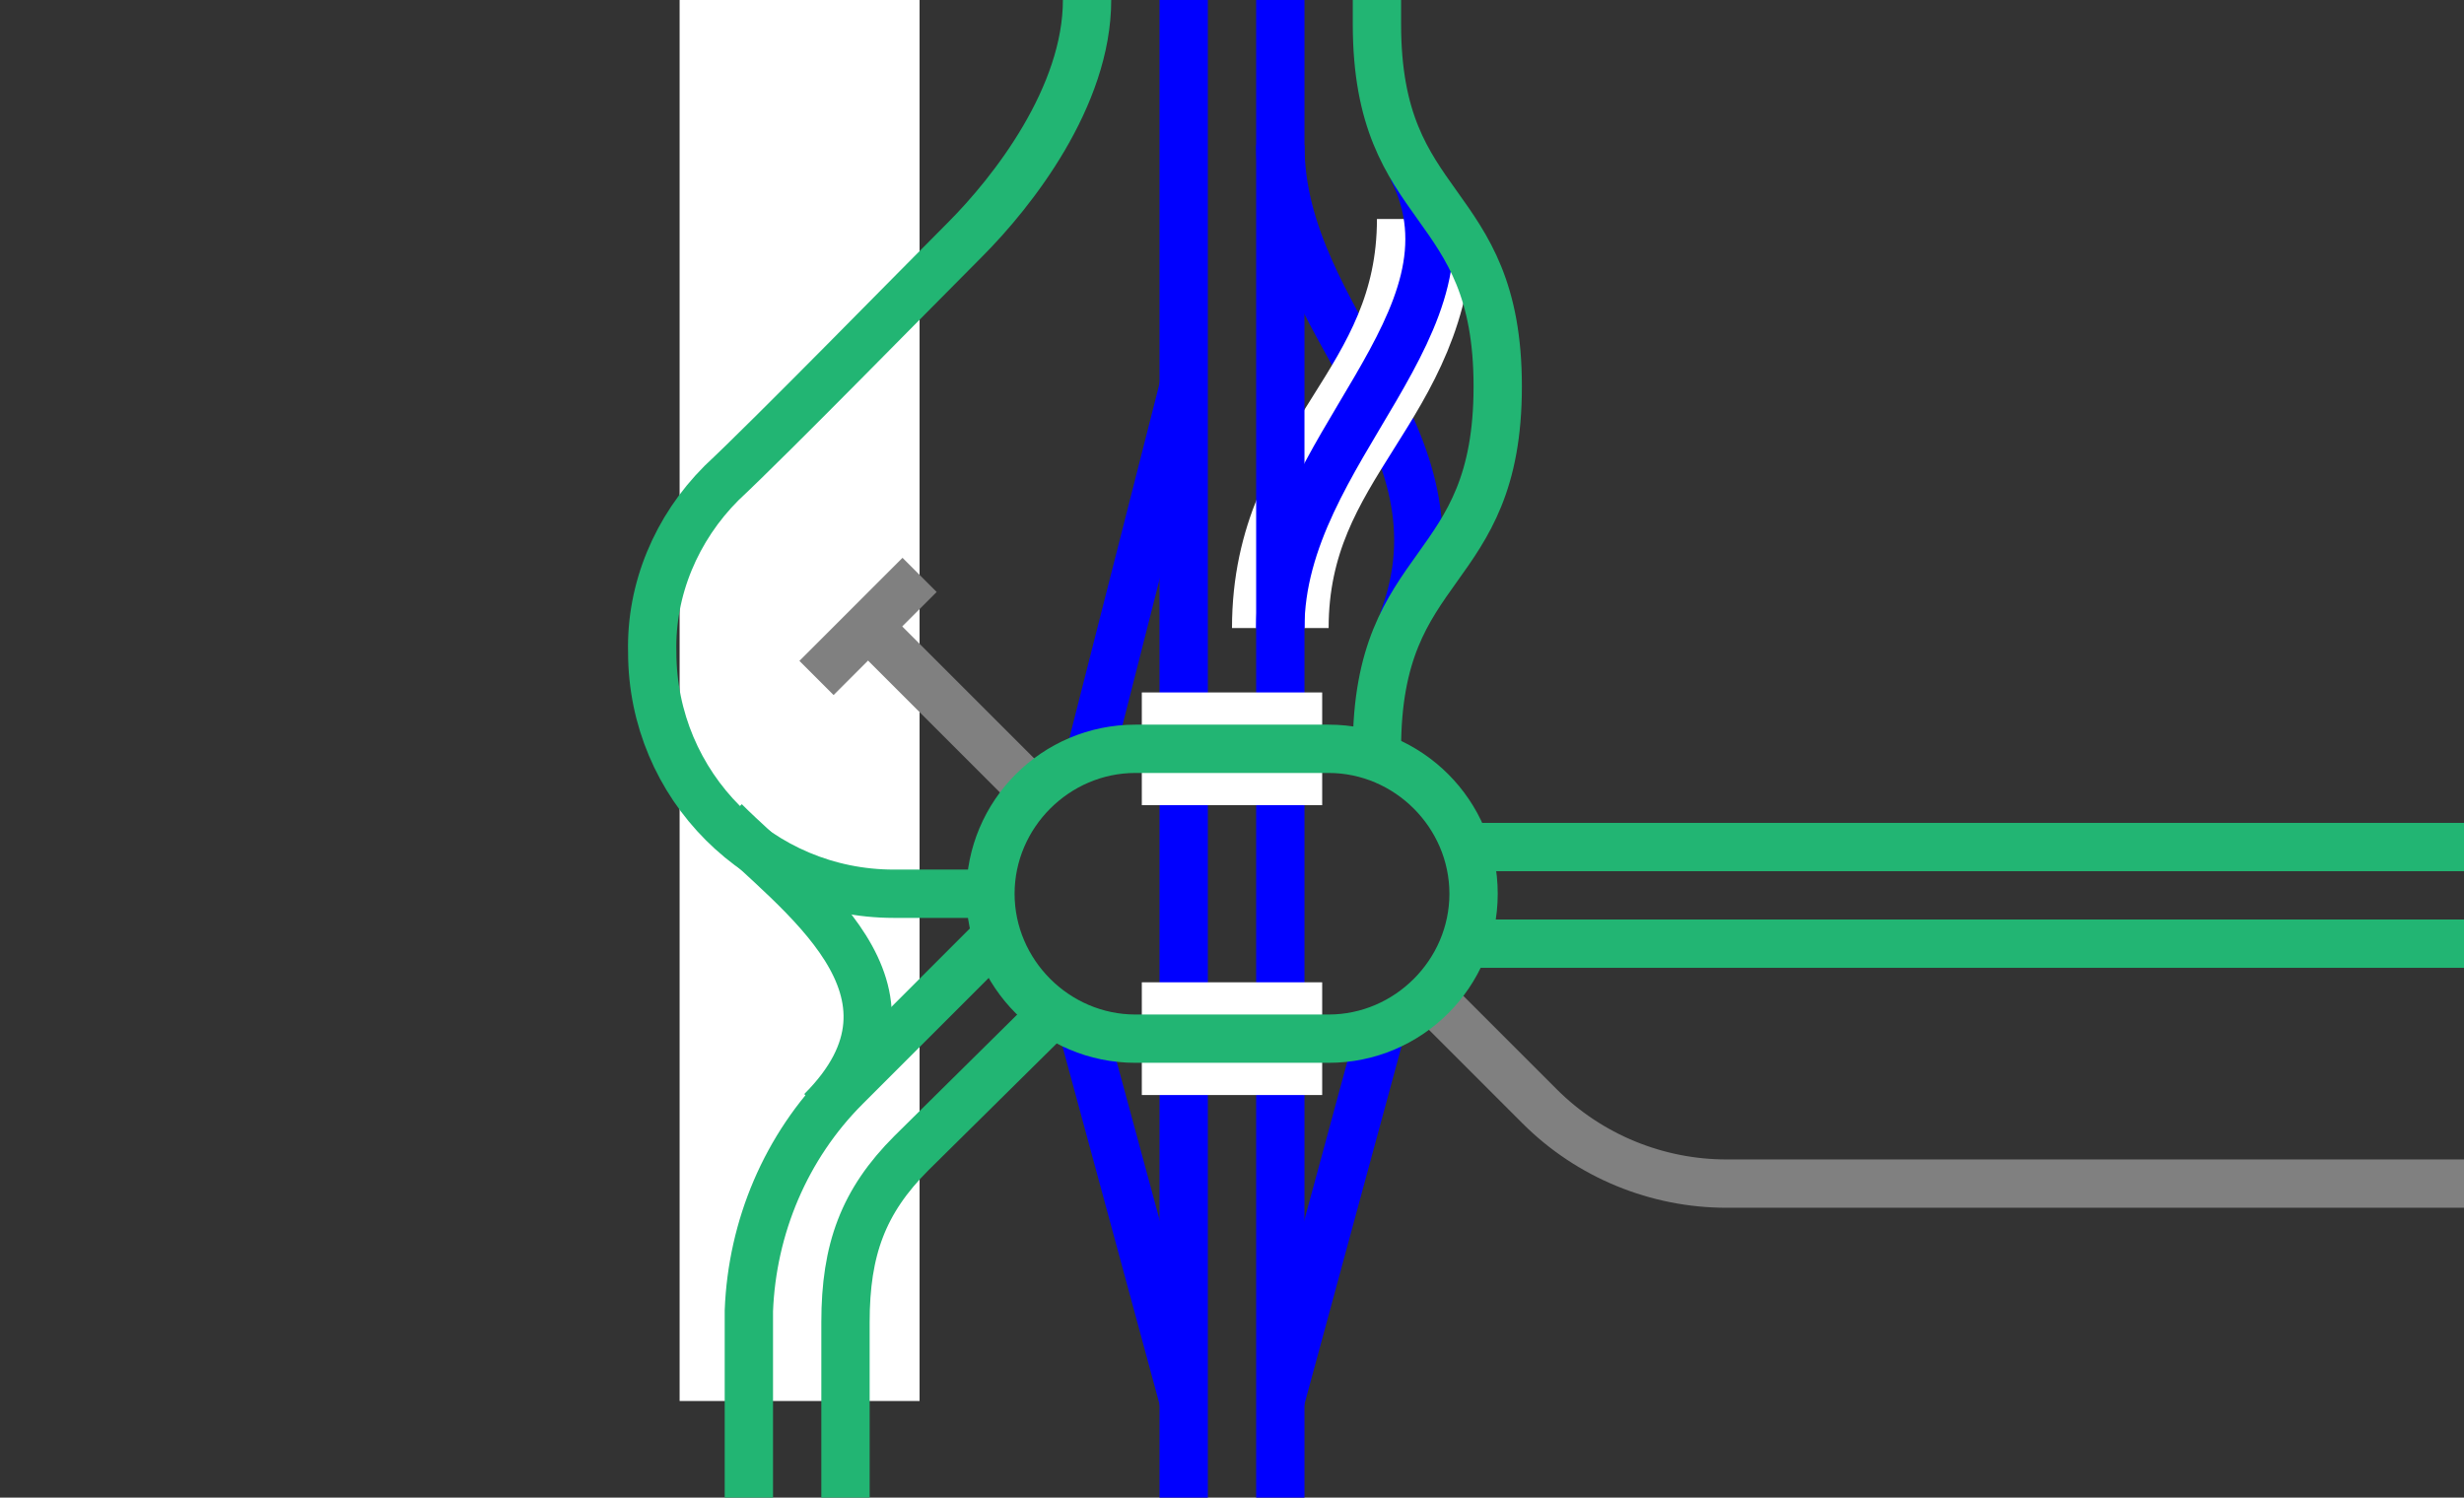 <?xml version="1.0" encoding="utf-8"?>
<!-- Generator: Adobe Illustrator 24.1.0, SVG Export Plug-In . SVG Version: 6.00 Build 0)  -->
<svg version="1.1" id="Layer_1" xmlns="http://www.w3.org/2000/svg" xmlns:xlink="http://www.w3.org/1999/xlink" x="0px" y="0px"
	 viewBox="0 0 153 93" style="enable-background:new 0 0 153 93;" xml:space="preserve">
<rect x="0" y="0" width="153" height="93" fill="#333333" stroke="none"/>
<style type="text/css">
	.st0{fill:#FFFFFF;}
	.st1{fill:none;stroke:#0000FF;stroke-width:3;stroke-miterlimit:10;}
	.st2{fill:none;stroke:#FFFFFF;stroke-width:6;stroke-miterlimit:10;}
	.st3{fill:none;stroke:#22B573;stroke-width:3;stroke-miterlimit:10;}
	.st4{fill:none;}
	.st5{fill:none;stroke:#FFFFFF;stroke-width:7;stroke-miterlimit:10;}
	.st6{fill:none;stroke:#808080;stroke-width:3;stroke-miterlimit:10;}
	.st7{fill:#22B573;}
</style>
<rect x="42.2" class="st0" width="14.9" height="87"/>
<g>
	<path class="st1" d="M79.5,87l6.4-23.6"/>
	<path class="st1" d="M73.5,87l-6.4-23.6"/>
	<path class="st1" d="M73.5,24l-6,23.6"/>
	<path class="st1" d="M79.5,9c0,11.1,12,18.1,7.6,29.6"/>
	<path class="st2" d="M79.5,39c0-11.1,9-14.3,9-25.4"/>
	<path class="st1" d="M79.5,39c0-11.1,13-19,8.2-28.5"/>
	<path class="st3" d="M67.5,0c0,6-4.6,11.9-7.6,14.9S48,27,44.8,30c-2.8,2.8-4.4,6.6-4.3,10.5c0,8.3,6.7,15,15,15h6"/>
	<path class="st3" d="M45,51c4.5,4.5,13.5,10.5,6,18"/>
	<path class="st3" d="M85.5,46.5C85.5,34.5,93,36,93,24s-7.5-10.5-7.5-22.5V0"/>
	<path class="st1" d="M79.5,0v93"/>
	<path class="st1" d="M73.5,0v93"/>
	<path class="st4" d="M0,54h3v3H0V54z"/>
	<path class="st4" d="M150,54h3v3h-3V54z"/>
	<path class="st5" d="M70.9,46.5h11.2"/>
	<path class="st5" d="M70.9,64.5h11.2"/>
	<path class="st6" d="M153,73.5h-45.8c-4.3,0-8.5-1.7-11.6-4.8l-6.8-6.8"/>
	<path class="st3" d="M153,58.6H91.1"/>
	<path class="st3" d="M153,52.6H91.1"/>
	<path class="st3" d="M46.5,93V81.4c0.2-5.2,2.3-10.2,6-13.9l8.8-8.8"/>
	<path class="st3" d="M52.5,93V82.1c0-4.5,1.1-7.5,4.1-10.5l8.7-8.6"/>
	<path class="st6" d="M64.5,49.5L53.9,38.9"/>
	<path class="st6" d="M50.7,42.1l6.4-6.4"/>
</g>
<path class="st7" d="M82.5,48c4.1,0,7.5,3.4,7.5,7.5S86.6,63,82.5,63h-12c-4.1,0-7.5-3.4-7.5-7.5s3.4-7.5,7.5-7.5H82.5z M82.5,45
	h-12C64.7,45,60,49.7,60,55.5C60,61.3,64.7,66,70.5,66h12C88.3,66,93,61.3,93,55.5C93,49.7,88.3,45,82.5,45z"/>
</svg>
